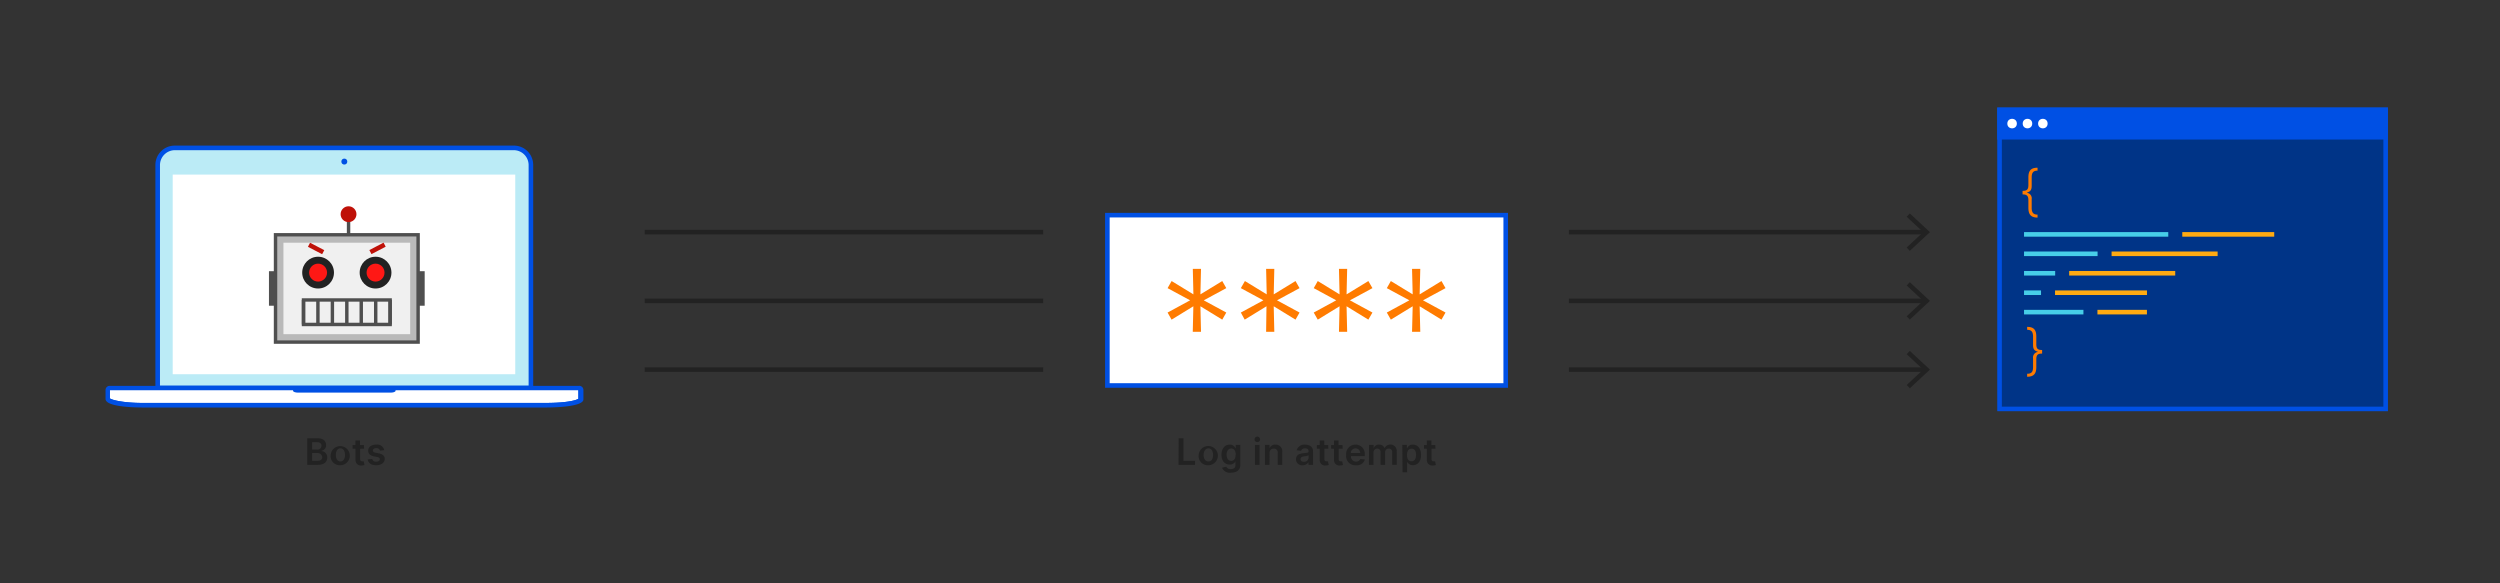 <svg id="Layer_1" data-name="Layer 1" xmlns="http://www.w3.org/2000/svg" xmlns:xlink="http://www.w3.org/1999/xlink" viewBox="0 0 546 127.34">
  <rect x="0" y="0" width="546" height="127.34" fill="#333333" stroke="none"/>
  <defs>
    <style>
      .cls-1, .cls-10, .cls-6 {
        fill: #fff;
      }

      .cls-1 {
        clip-rule: evenodd;
      }

      .cls-11, .cls-2, .cls-5 {
        fill: #0050e4;
      }

      .cls-2 {
        clip-path: url(#clip-path);
      }

      .cls-3 {
        fill: #222;
      }

      .cls-4, .cls-9 {
        fill: #bbebf6;
      }

      .cls-11, .cls-4, .cls-6 {
        fill-rule: evenodd;
      }

      .cls-7 {
        clip-path: url(#clip-path-2);
      }

      .cls-8 {
        fill: none;
      }

      .cls-12 {
        fill: #003487;
      }

      .cls-13 {
        fill: #ff7b00;
      }

      .cls-14 {
        fill: #47cee8;
      }

      .cls-15 {
        fill: #fa1;
      }

      .cls-16 {
        fill: #4f4f4f;
      }

      .cls-17 {
        fill: #b9b9b9;
      }

      .cls-18 {
        fill: #f0f0f0;
      }

      .cls-19 {
        fill: #ff1815;
      }

      .cls-20 {
        fill: #bf1108;
      }
    </style>
    <clipPath id="clip-path">
      <path id="Shape" class="cls-1" d="M119.21,88.47h-88c-4.58,0-7.66-.7-7.66-1.37v-2a.41.41,0,0,1,.45-.36H126.42a.41.41,0,0,1,.45.36v2.11C126.87,87.71,124.48,88.47,119.21,88.47Z"/>
    </clipPath>
    <clipPath id="clip-path-2">
      <path class="cls-2" d="M119.21,89h-88c-.84,0-8.16,0-8.16-1.87v-2a.91.91,0,0,1,.95-.86H126.42a.91.91,0,0,1,1,.86v2.11C127.36,88.84,121.12,89,119.21,89ZM24,87c.42.35,2.88,1,7.16,1h88c5,0,6.81-.66,7.16-.91V85.21H24Z"/>
    </clipPath>
  </defs>
  <g>
    <path class="cls-3" d="M67.11,95.71h2.23c1.26,0,1.88.64,1.88,1.5a1.21,1.21,0,0,1-1,1.24v.06a1.36,1.36,0,0,1,1.25,1.43c0,.9-.66,1.58-2,1.58H67.11Zm2.1,2.47a.86.86,0,0,0,1-.83c0-.45-.32-.77-.94-.77H68.16v1.6Zm.09,2.46c.76,0,1.08-.32,1.08-.79a1,1,0,0,0-1.06-.91H68.16v1.7Z"/>
    <path class="cls-3" d="M72.22,99.36a2.09,2.09,0,1,1,2.09,2.25A2,2,0,0,1,72.22,99.36Zm3.13,0c0-.8-.34-1.44-1-1.44s-1,.64-1,1.44.34,1.42,1,1.42S75.35,100.15,75.35,99.36Z"/>
    <path class="cls-3" d="M79.52,98h-.86v2.25c0,.41.21.5.47.5a1,1,0,0,0,.3,0l.17.81a2.4,2.4,0,0,1-.6.1,1.17,1.17,0,0,1-1.36-1.2V98H77v-.8h.62v-1h1v1h.86Z"/>
    <path class="cls-3" d="M83,98.42a.77.77,0,0,0-.81-.55c-.43,0-.75.2-.75.5s.17.41.62.51l.74.15c.82.18,1.22.56,1.23,1.18,0,.83-.78,1.4-1.87,1.4s-1.74-.48-1.87-1.28l1-.09a.77.77,0,0,0,.86.59c.49,0,.81-.22.81-.52s-.18-.41-.58-.5l-.75-.15c-.83-.18-1.23-.6-1.22-1.23,0-.81.71-1.33,1.76-1.33a1.57,1.57,0,0,1,1.75,1.21Z"/>
  </g>
  <g>
    <path class="cls-3" d="M257.42,95.71h1.05v4.93H261v.88h-3.61Z"/>
    <path class="cls-3" d="M261.79,99.36a2.1,2.1,0,1,1,2.09,2.25A2,2,0,0,1,261.79,99.36Zm3.14,0c0-.8-.35-1.44-1-1.44s-1.06.64-1.06,1.44.35,1.42,1.06,1.42S264.93,100.15,264.93,99.36Z"/>
    <path class="cls-3" d="M266.89,102.15l.93-.23a1,1,0,0,0,1,.53c.59,0,1-.26,1-.89v-.82h0a1.29,1.29,0,0,1-1.25.72c-1,0-1.8-.71-1.8-2.13s.79-2.23,1.8-2.23a1.3,1.3,0,0,1,1.25.78h.06v-.72h1v4.43c0,1.1-.86,1.64-2,1.64A1.83,1.83,0,0,1,266.89,102.15Zm3-2.83c0-.83-.36-1.37-1-1.37s-1,.58-1,1.37.36,1.33,1,1.33S269.85,100.15,269.85,99.32Z"/>
    <path class="cls-3" d="M274,96a.6.6,0,1,1,.6.55A.58.58,0,0,1,274,96Zm.08,1.17h1v4.36h-1Z"/>
    <path class="cls-3" d="M277.26,101.52h-1V97.16h1v.74h0a1.32,1.32,0,0,1,1.3-.8,1.45,1.45,0,0,1,1.49,1.64v2.78h-1V98.9a.82.82,0,0,0-.85-.93.9.9,0,0,0-.92,1Z"/>
    <path class="cls-3" d="M283.05,100.3c0-1,.81-1.24,1.66-1.33s1.08-.09,1.08-.39v0c0-.43-.26-.67-.74-.67a.9.9,0,0,0-.9.55l-.95-.13A1.74,1.74,0,0,1,285,97.1c.83,0,1.77.35,1.77,1.5v2.92h-1v-.6h0a1.34,1.34,0,0,1-1.28.69A1.3,1.3,0,0,1,283.05,100.3Zm2.74-.34v-.52a3.1,3.1,0,0,1-.94.22c-.46.06-.81.23-.81.62s.31.57.74.57A.93.93,0,0,0,285.79,100Z"/>
    <path class="cls-3" d="M290.11,98h-.86v2.25c0,.41.21.5.47.5a1.08,1.08,0,0,0,.3,0l.17.81a2.4,2.4,0,0,1-.6.1,1.18,1.18,0,0,1-1.37-1.2V98h-.62v-.8h.62v-1h1v1h.86Z"/>
    <path class="cls-3" d="M293.23,98h-.86v2.25c0,.41.21.5.47.5a1.08,1.08,0,0,0,.3,0l.17.81a2.4,2.4,0,0,1-.6.1,1.18,1.18,0,0,1-1.37-1.2V98h-.62v-.8h.62v-1h1v1h.86Z"/>
    <path class="cls-3" d="M294,99.37a2.05,2.05,0,0,1,2.06-2.27,2,2,0,0,1,2,2.21v.31h-3a1.07,1.07,0,0,0,1.11,1.19.91.91,0,0,0,.92-.57l1,.11a1.77,1.77,0,0,1-1.9,1.26A2,2,0,0,1,294,99.37Zm3.07-.44a1,1,0,0,0-1-1,1,1,0,0,0-1.05,1Z"/>
    <path class="cls-3" d="M299,97.16h1v.74h0a1.21,1.21,0,0,1,1.2-.8,1.18,1.18,0,0,1,1.18.8h0a1.4,1.4,0,0,1,2.67.69v2.93h-1V98.75a.7.7,0,0,0-.75-.78.76.76,0,0,0-.79.83v2.72h-1V98.71a.7.7,0,0,0-.74-.74.83.83,0,0,0-.8.9v2.65h-1Z"/>
    <path class="cls-3" d="M306.26,97.16h1v.72h.06a1.28,1.28,0,0,1,1.24-.78c1,0,1.8.79,1.8,2.25s-.77,2.25-1.79,2.25a1.31,1.31,0,0,1-1.25-.77h0v2.32h-1Zm2,3.59c.68,0,1-.59,1-1.41S309,98,308.29,98s-1,.54-1,1.39S307.63,100.75,308.29,100.75Z"/>
    <path class="cls-3" d="M313.51,98h-.86v2.25c0,.41.21.5.47.5a1.08,1.08,0,0,0,.3,0l.17.81a2.4,2.4,0,0,1-.6.1,1.18,1.18,0,0,1-1.37-1.2V98H311v-.8h.62v-1h1v1h.86Z"/>
  </g>
  <g>
    <g>
      <path class="cls-4" d="M112.22,32.31h-74A3.74,3.74,0,0,0,34.44,36v48.7H116V36A3.74,3.74,0,0,0,112.22,32.31Z"/>
      <path class="cls-5" d="M116.45,85.21H33.94V36a4.22,4.22,0,0,1,4.23-4.2h74.05a4.21,4.21,0,0,1,4.23,4.2Zm-81.51-1h80.51V36a3.26,3.26,0,0,0-3.23-3.2h-74A3.26,3.26,0,0,0,34.94,36Z"/>
    </g>
    <circle id="webcam" class="cls-5" cx="75.2" cy="35.29" r="0.65"/>
    <g id="bottom">
      <path id="Shape-2" data-name="Shape" class="cls-6" d="M119.21,88.47h-88c-4.58,0-7.66-.7-7.66-1.37v-2a.41.41,0,0,1,.45-.36H126.42a.41.41,0,0,1,.45.36v2.11C126.87,87.71,124.48,88.47,119.21,88.47Z"/>
      <path class="cls-5" d="M119.21,89h-88c-.84,0-8.16,0-8.16-1.87v-2a.91.91,0,0,1,.95-.86H126.42a.91.91,0,0,1,1,.86v2.11C127.36,88.84,121.12,89,119.21,89ZM24,87c.42.35,2.88,1,7.16,1h88c5,0,6.81-.66,7.16-.91V85.21H24Z"/>
      <g class="cls-7">
        <path class="cls-5" d="M119.21,88.63h-88c-3.79,0-7.82-.53-7.82-1.53v-2a.57.57,0,0,1,.61-.52H126.42a.57.57,0,0,1,.61.52v2.11C127,88,123.81,88.63,119.21,88.63ZM24,84.87c-.16,0-.28.09-.28.2v2c0,.42,2.57,1.21,7.49,1.21h88c5.7,0,7.49-.88,7.49-1.13V85.07c0-.11-.13-.2-.28-.2Z"/>
        <g>
          <path class="cls-8" d="M23.54,87v.08c0,.67,3.08,1.37,7.66,1.37h88c5.27,0,7.66-.76,7.66-1.29V87Z"/>
          <path class="cls-9" d="M126.87,85.07a.41.41,0,0,0-.45-.36H24a.41.41,0,0,0-.45.36v2H126.87Z"/>
        </g>
      </g>
    </g>
    <rect class="cls-10" x="37.72" y="38.13" width="74.81" height="43.6"/>
    <path id="touchpad" class="cls-11" d="M86.39,84.86v.46c0,.33-.64.43-1.13.43H65.17c-.52,0-1.17-.1-1.17-.43v-.46"/>
  </g>
  <rect class="cls-3" x="140.8" y="65.21" width="87.04" height="1"/>
  <g>
    <rect class="cls-3" x="342.65" y="65.21" width="77.76" height="1"/>
    <polygon class="cls-3" points="417.1 69.8 416.42 69.07 420.03 65.71 416.42 62.35 417.1 61.62 421.5 65.71 417.1 69.8"/>
  </g>
  <rect class="cls-3" x="140.8" y="50.2" width="87.04" height="1"/>
  <g>
    <rect class="cls-3" x="342.65" y="50.2" width="77.76" height="1"/>
    <polygon class="cls-3" points="417.1 54.79 416.42 54.05 420.03 50.7 416.42 47.34 417.1 46.61 421.5 50.7 417.1 54.79"/>
  </g>
  <rect class="cls-3" x="140.8" y="80.22" width="87.04" height="1"/>
  <g>
    <rect class="cls-3" x="342.65" y="80.22" width="77.76" height="1"/>
    <polygon class="cls-3" points="417.1 84.81 416.42 84.08 420.03 80.72 416.42 77.36 417.1 76.63 421.5 80.72 417.1 84.81"/>
  </g>
  <g>
    <g>
      <g>
        <rect class="cls-12" x="436.7" y="24" width="84.33" height="65.31"/>
        <path class="cls-5" d="M521.53,89.81H436.2V23.5h85.33Zm-84.33-1h83.33V24.5H437.2Z"/>
      </g>
      <g>
        <rect class="cls-5" x="436.7" y="24" width="84.33" height="5.98"/>
        <path class="cls-5" d="M521.53,30.48H436.2v-7h85.33Zm-84.33-1h83.33v-5H437.2Z"/>
      </g>
      <g>
        <circle class="cls-10" cx="439.44" cy="26.99" r="1.04"/>
        <circle class="cls-10" cx="442.8" cy="26.99" r="1.04"/>
        <circle class="cls-10" cx="446.16" cy="26.99" r="1.04"/>
      </g>
    </g>
    <path class="cls-13" d="M443,45.39V43.74c0-.94-.31-1.28-1.27-1.28v-.78c1,0,1.27-.33,1.27-1.28V38.75c0-1.45.53-2.12,2-2.12v.64c-.95,0-1.28.46-1.28,1.48v1.88c0,.73-.21,1.21-1,1.4v.08a1.22,1.22,0,0,1,1,1.4v1.88c0,1,.33,1.48,1.28,1.48v.65C443.56,47.52,443,46.84,443,45.39Z"/>
    <path class="cls-13" d="M444.73,73.51v1.65c0,1,.31,1.28,1.27,1.28v.78c-1,0-1.27.33-1.27,1.28v1.65c0,1.45-.53,2.13-2,2.13v-.65c1,0,1.29-.46,1.29-1.48V78.27a1.22,1.22,0,0,1,1-1.4v-.08c-.79-.19-1-.67-1-1.4V73.51c0-1-.33-1.48-1.29-1.48v-.64C444.2,71.39,444.73,72.06,444.73,73.51Z"/>
    <rect class="cls-14" x="442.05" y="50.69" width="31.5" height="1"/>
    <rect class="cls-15" x="476.61" y="50.69" width="20.08" height="1"/>
    <rect class="cls-14" x="442.05" y="54.93" width="16.06" height="1"/>
    <rect class="cls-15" x="461.17" y="54.93" width="23.16" height="1"/>
    <rect class="cls-14" x="442.05" y="59.18" width="6.8" height="1"/>
    <rect class="cls-15" x="451.91" y="59.18" width="23.16" height="1"/>
    <rect class="cls-14" x="442.05" y="63.43" width="3.71" height="1"/>
    <rect class="cls-15" x="448.82" y="63.43" width="20.08" height="1"/>
    <rect class="cls-14" x="442.05" y="67.67" width="12.97" height="1"/>
    <rect class="cls-15" x="458.08" y="67.67" width="10.81" height="1"/>
  </g>
  <g>
    <rect class="cls-16" x="75.75" y="47.76" width="0.75" height="3.65"/>
    <g>
      <rect class="cls-17" x="60.17" y="51.28" width="31.14" height="23.44"/>
      <path class="cls-16" d="M91.69,75.09H59.8V50.9H91.69Zm-31.14-.75H90.94V51.65H60.55Z"/>
    </g>
    <rect class="cls-18" x="65.76" y="49.16" width="19.97" height="27.68" transform="translate(138.74 -12.75) rotate(90)"/>
    <g>
      <circle class="cls-3" cx="82.02" cy="59.54" r="3.47"/>
      <circle class="cls-3" cx="69.47" cy="59.54" r="3.47"/>
      <circle class="cls-19" cx="69.47" cy="59.54" r="1.96"/>
      <circle class="cls-19" cx="82.02" cy="59.54" r="1.96"/>
    </g>
    <g>
      <rect class="cls-16" x="91.32" y="59.23" width="1.43" height="7.54"/>
      <rect class="cls-16" x="58.74" y="59.23" width="1.43" height="7.54"/>
    </g>
    <circle class="cls-20" cx="76.12" cy="46.78" r="1.73"/>
    <g>
      <rect class="cls-16" x="65.91" y="65.52" width="0.75" height="5.35"/>
      <rect class="cls-16" x="69.06" y="65.52" width="0.75" height="5.35"/>
      <rect class="cls-16" x="72.22" y="65.52" width="0.75" height="5.35"/>
      <rect class="cls-16" x="75.37" y="65.52" width="0.75" height="5.35"/>
      <rect class="cls-16" x="78.52" y="65.52" width="0.75" height="5.35"/>
      <rect class="cls-16" x="81.68" y="65.52" width="0.75" height="5.35"/>
      <rect class="cls-16" x="84.83" y="65.52" width="0.75" height="5.35"/>
    </g>
    <path class="cls-16" d="M85.58,71.24H65.91v-6.1H85.58Zm-18.92-.75H84.83v-4.6H66.66Z"/>
    <g>
      <rect class="cls-20" x="68.54" y="52.51" width="1" height="3.5" transform="translate(-11.01 90.37) rotate(-62.44)"/>
      <rect class="cls-20" x="80.7" y="53.76" width="3.5" height="1" transform="translate(-15.75 44.31) rotate(-27.57)"/>
    </g>
  </g>
  <g>
    <g>
      <rect class="cls-10" x="241.84" y="46.99" width="87.01" height="37.2"/>
      <path class="cls-5" d="M329.35,84.69h-88V46.49h88Zm-87-1h86V47.49h-86Z"/>
    </g>
    <g>
      <path class="cls-13" d="M260.63,66.89l-4.76,2.92L255,68.26l4.92-2.67L255,62.93l.88-1.55,4.76,2.91-.13-5.57h1.79l-.13,5.57,4.77-2.91.88,1.55-4.92,2.66,4.92,2.67-.88,1.55-4.77-2.92.13,5.58H260.5Z"/>
      <path class="cls-13" d="M276.6,66.89l-4.76,2.92L271,68.26l4.92-2.67L271,62.93l.89-1.55,4.76,2.91-.13-5.57h1.79l-.13,5.57,4.76-2.91.88,1.55-4.92,2.66,4.92,2.67-.88,1.55-4.76-2.92.13,5.58h-1.79Z"/>
      <path class="cls-13" d="M292.56,66.89l-4.76,2.92-.88-1.55,4.91-2.67-4.91-2.66.88-1.55,4.76,2.91-.13-5.57h1.79l-.13,5.57,4.76-2.91.89,1.55-4.92,2.66,4.92,2.67-.89,1.55-4.76-2.92.13,5.58h-1.79Z"/>
      <path class="cls-13" d="M308.53,66.89l-4.77,2.92-.88-1.55,4.92-2.67-4.92-2.66.88-1.55,4.77,2.91-.14-5.57h1.8l-.14,5.57,4.77-2.91.88,1.55-4.92,2.66,4.92,2.67-.88,1.55-4.77-2.92.14,5.58h-1.8Z"/>
    </g>
  </g>
</svg>

